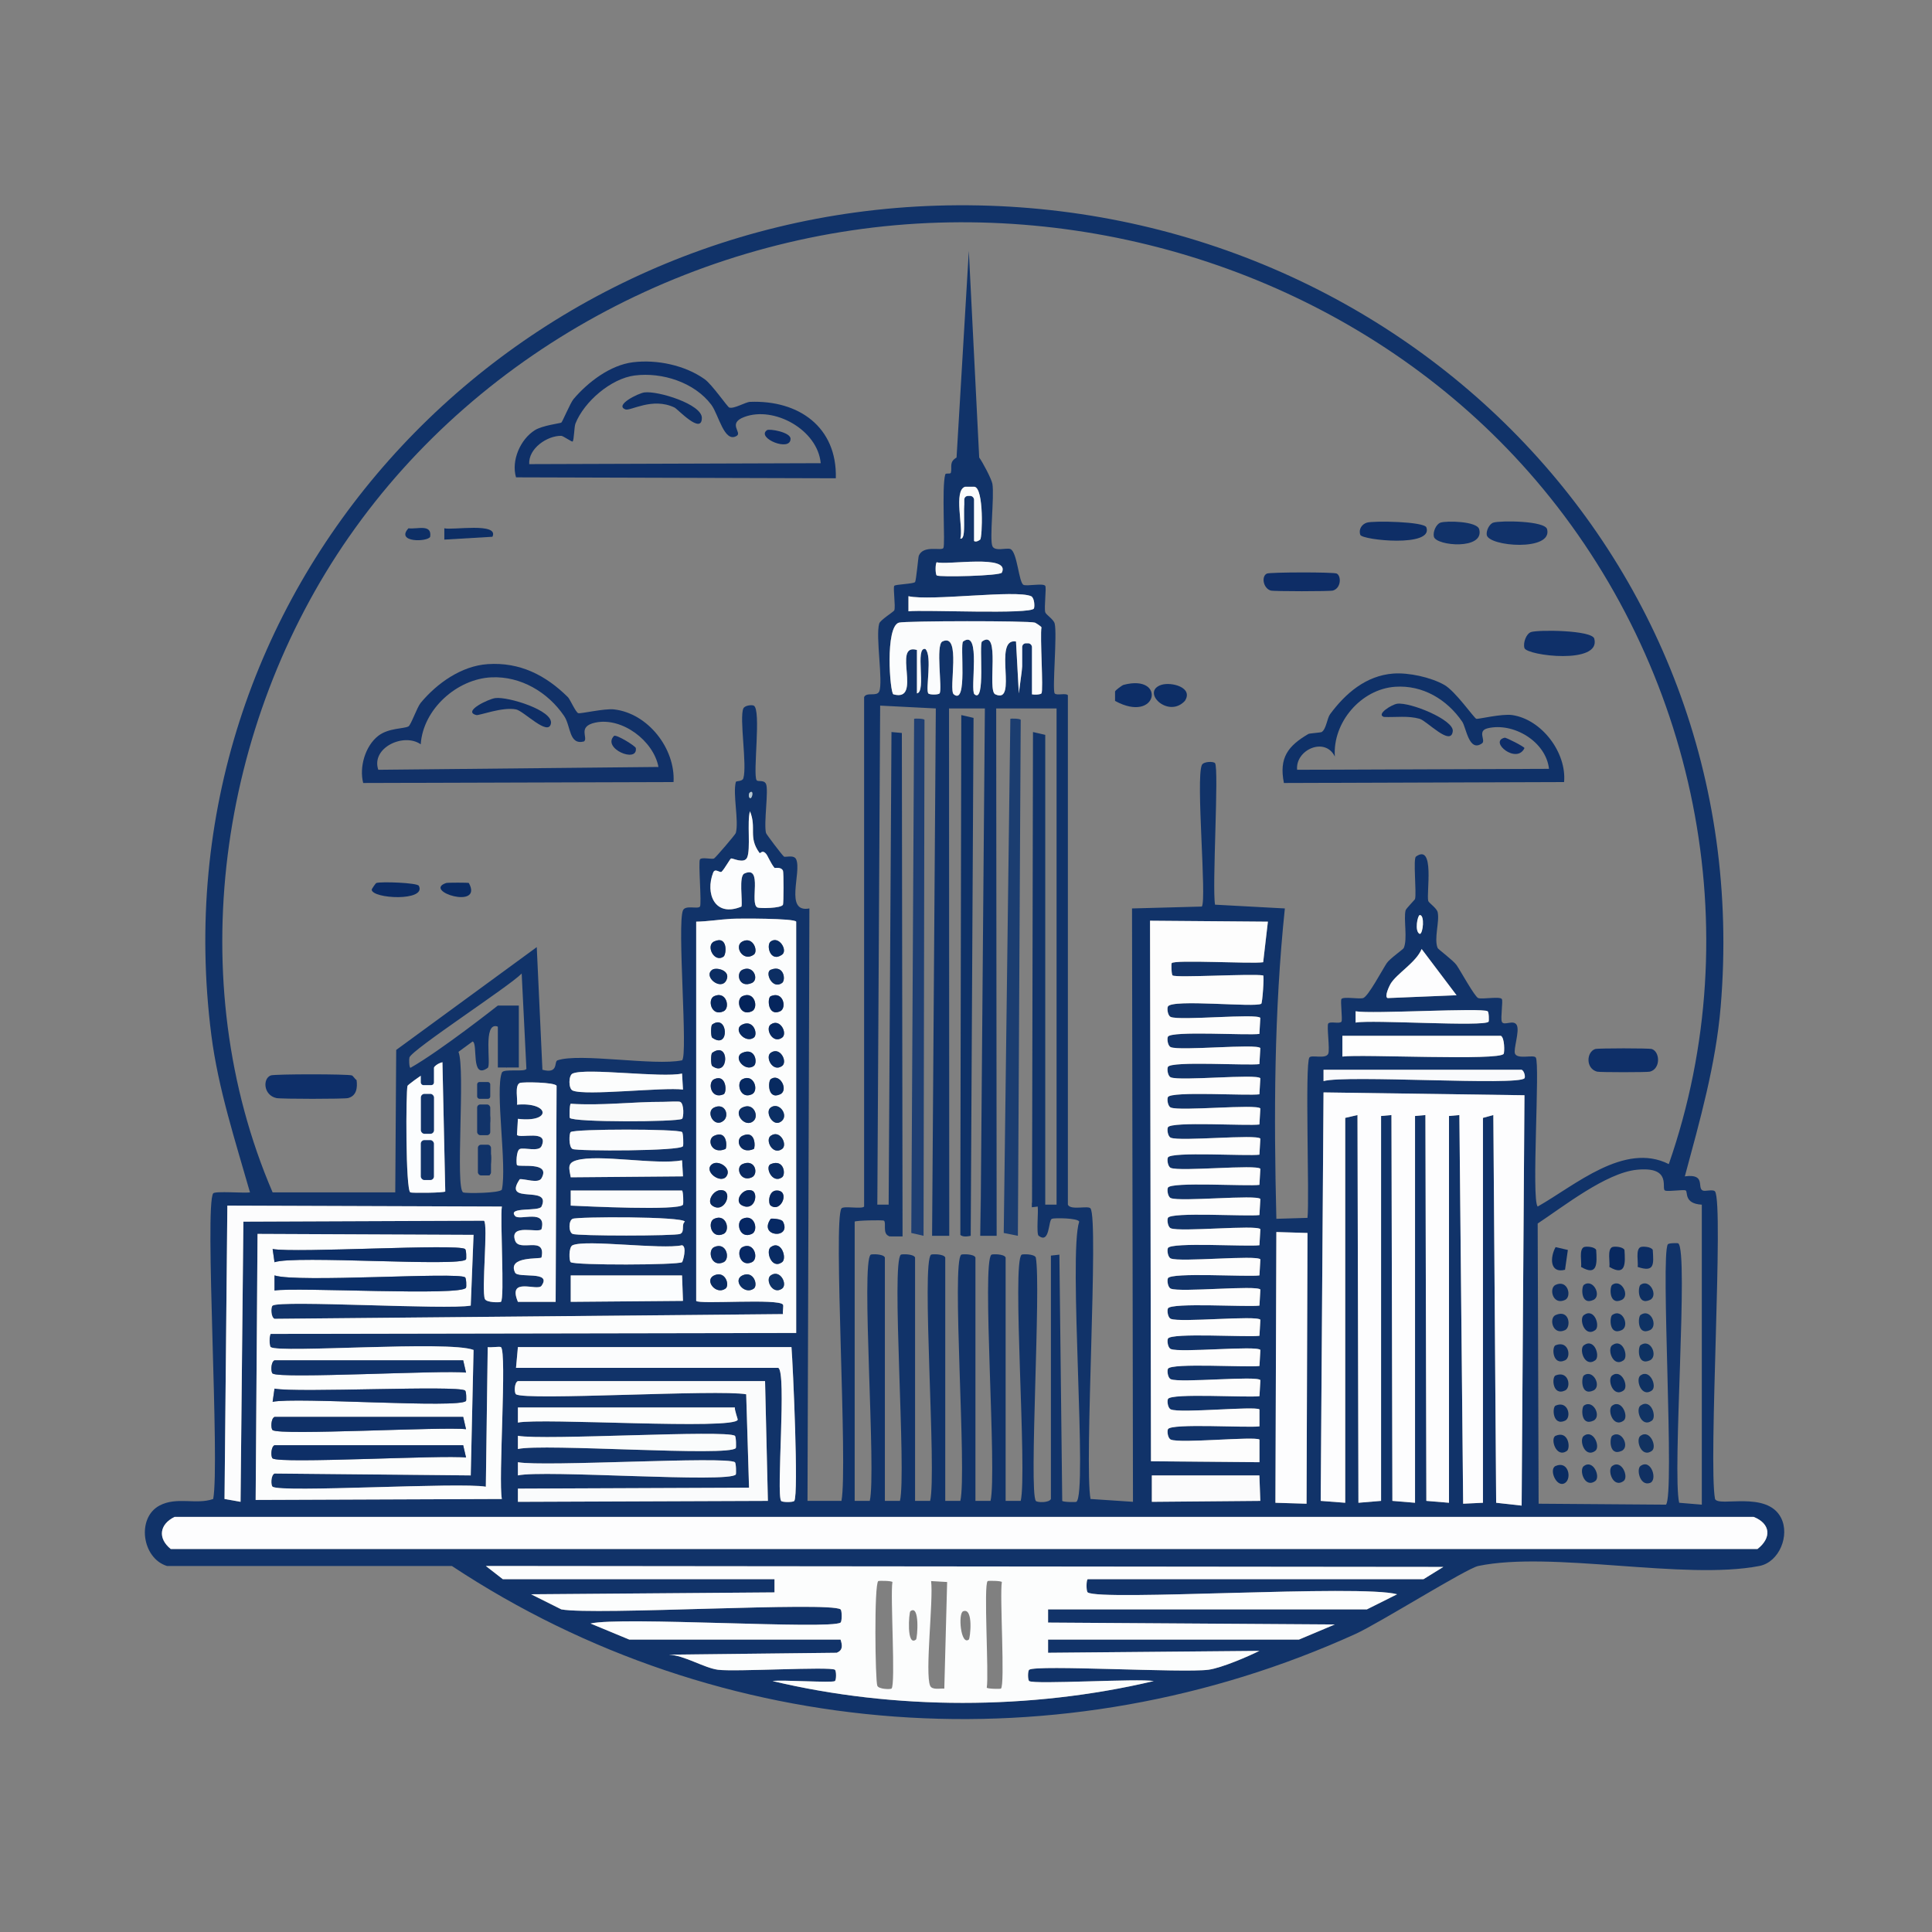 <?xml version="1.0" encoding="UTF-8"?>
<svg id="Layer_1" data-name="Layer 1" xmlns="http://www.w3.org/2000/svg" viewBox="0 0 1024 1024"><rect x="0" y="0" width="1024" height="1024" fill="#808080" stroke="none"/>
  <defs>
    <style>
      .cls-1 {
        fill: #062961;
      }

      .cls-2 {
        fill: none;
      }

      .cls-3 {
        fill: #062763;
      }

      .cls-4 {
        fill: #0e3264;
      }

      .cls-5 {
        fill: #092b63;
      }

      .cls-6 {
        fill: #103364;
      }

      .cls-7 {
        fill: #fdfdfe;
      }

      .cls-8 {
        fill: #0e2e61;
      }

      .cls-9 {
        fill: #0c2e64;
      }

      .cls-10 {
        fill: #0c2a62;
      }

      .cls-11 {
        fill: #05265e;
      }

      .cls-12 {
        fill: #0e3167;
      }

      .cls-13 {
        fill: #082b60;
      }

      .cls-14 {
        fill: #0a295c;
      }

      .cls-15 {
        fill: #072962;
      }

      .cls-16 {
        fill: #092b61;
      }

      .cls-17 {
        fill: #103269;
      }

      .cls-18 {
        fill: #0e2f61;
      }

      .cls-19 {
        fill: #11326a;
      }

      .cls-20 {
        fill: #0e2f66;
      }

      .cls-21 {
        fill: #0b2f64;
      }

      .cls-22 {
        fill: #0b2d63;
      }

      .cls-23 {
        fill: #0c2e66;
      }

      .cls-24 {
        fill: #1b3d70;
      }

      .cls-25 {
        fill: #0c2e61;
      }

      .cls-26 {
        fill: #0c2e63;
      }

      .cls-27 {
        fill: #06265f;
      }

      .cls-28 {
        fill: #0d2e63;
      }

      .cls-29 {
        fill: #0e3262;
      }

      .cls-30 {
        fill: #fcfcfd;
      }

      .cls-31 {
        fill: #072960;
      }

      .cls-32 {
        fill: #0d2d60;
      }

      .cls-33 {
        fill: #000c3f;
      }

      .cls-34 {
        fill: #0b2b61;
      }

      .cls-35 {
        fill: #072963;
      }

      .cls-36 {
        fill: #f9fafa;
      }

      .cls-37 {
        fill: #fafbfc;
      }

      .cls-38 {
        fill: #0c2d60;
      }

      .cls-39 {
        fill: #0e2f68;
      }

      .cls-40 {
        fill: #0e3267;
      }

      .cls-41 {
        fill: #072a60;
      }

      .cls-42 {
        fill: #fafcfc;
      }

      .cls-43 {
        fill: #092960;
      }

      .cls-44 {
        fill: #0e2c5e;
      }

      .cls-45 {
        fill: #113264;
      }

      .cls-46 {
        fill: #f9fafc;
      }

      .cls-47 {
        fill: #fcfdfe;
      }

      .cls-48 {
        fill: #0a2b63;
      }

      .cls-49 {
        fill: #0b2b64;
      }

      .cls-50 {
        fill: #fbfbfc;
      }

      .cls-51 {
        fill: #0b2e63;
      }

      .cls-52 {
        fill: #103168;
      }

      .cls-53 {
        fill: #092961;
      }

      .cls-54 {
        fill: #0c2f62;
      }

      .cls-55 {
        fill: #0b2e62;
      }

      .cls-56 {
        fill: #03235a;
      }

      .cls-57 {
        fill: #0f3068;
      }

      .cls-58 {
        fill: #072964;
      }

      .cls-59 {
        fill: #0f3063;
      }

      .cls-60 {
        fill: #0d2e66;
      }

      .cls-61 {
        fill: #082862;
      }

      .cls-62 {
        fill: #1e3e72;
      }

      .cls-63 {
        fill: #0d2f62;
      }

      .cls-64 {
        fill: #0f3067;
      }

      .cls-65 {
        fill: #0c2f63;
      }

      .cls-66 {
        fill: #102e67;
      }

      .cls-67 {
        fill: #0f3069;
      }

      .cls-68 {
        fill: #f9fbfc;
      }

      .cls-69 {
        fill: #082258;
      }

      .cls-70 {
        fill: #062861;
      }

      .cls-71 {
        fill: #0c2c62;
      }

      .cls-72 {
        fill: #0a2a61;
      }

      .cls-73 {
        fill: #f9fcfc;
      }

      .cls-74 {
        fill: #0f2f62;
      }

      .cls-75 {
        fill: #0e2e62;
      }

      .cls-76 {
        fill: #092c64;
      }

      .cls-77 {
        fill: #0c2d64;
      }

      .cls-78 {
        fill: #0d2f66;
      }

      .cls-79 {
        fill: #05255d;
      }

      .cls-80 {
        fill: #0d2e65;
      }

      .cls-81 {
        fill: #092860;
      }

      .cls-82 {
        fill: #fefefe;
      }

      .cls-83 {
        fill: #0c2d61;
      }

      .cls-84 {
        fill: #113369;
      }

      .cls-85 {
        fill: #fbfdfe;
      }

      .cls-86 {
        fill: #0e3162;
      }

      .cls-87 {
        fill: #113269;
      }

      .cls-88 {
        fill: #0e2f69;
      }

      .cls-89 {
        fill: #0e2f67;
      }

      .cls-90 {
        fill: #0d2f63;
      }

      .cls-91 {
        fill: #0d2e67;
      }

      .cls-92 {
        fill: #0c2c67;
      }

      .cls-93 {
        fill: #092a60;
      }

      .cls-94 {
        fill: #fbfdfd;
      }

      .cls-95 {
        fill: #0f3168;
      }

      .cls-96 {
        fill: #fbfcfd;
      }

      .cls-97 {
        fill: #fafbfd;
      }

      .cls-98 {
        fill: #0e3062;
      }

      .cls-99 {
        fill: #05265f;
      }

      .cls-100 {
        fill: #fafbfb;
      }

      .cls-101 {
        fill: #0e2d68;
      }

      .cls-102 {
        fill: #072b62;
      }

      .cls-103 {
        fill: #08285f;
      }

      .cls-104 {
        fill: #082960;
      }

      .cls-105 {
        fill: #0e2e66;
      }

      .cls-106 {
        fill: #0b2f68;
      }

      .cls-107 {
        fill: #f6f8fb;
      }

      .cls-108 {
        fill: #0a2c63;
      }

      .cls-109 {
        fill: #113260;
      }

      .cls-110 {
        fill: #0b2f66;
      }

      .cls-111 {
        fill: #0b2d64;
      }

      .cls-112 {
        fill: #103062;
      }

      .cls-113 {
        fill: #0a2c62;
      }

      .cls-114 {
        fill: #0b2c65;
      }

      .cls-115 {
        fill: #b4c7d3;
      }

      .cls-116 {
        fill: #113168;
      }

      .cls-117 {
        fill: #0e2d66;
      }

      .cls-118 {
        fill: #08295f;
      }

      .cls-119 {
        fill: #072863;
      }

      .cls-120 {
        fill: #fdfdfd;
      }

      .cls-121 {
        fill: #fcfdfd;
      }
    </style>
  </defs>
  <path class="cls-84" d="M519.5,655l.18-.02v-20.1l-.18,20.12ZM519.5,655l.18-.02v-20.1l-.18,20.12Z"/>
  <path class="cls-2" d="M494.02,639.5h-.02l.02-2.42M494.02,639.5h-.02l.02-2.42"/>
  <path class="cls-84" d="M472.17,655.35c.38.04.81.04,1.29,0h-1.29ZM472.17,655.35c.38.04.81.04,1.29,0h-1.29ZM472.17,655.35c.38.04.81.04,1.29,0h-1.29ZM472.17,655.35c.38.04.81.04,1.29,0h-1.29ZM472.17,655.35c.38.04.81.04,1.29,0h-1.29ZM472.17,655.35c.38.04.81.04,1.29,0h-1.29Z"/>
  <path class="cls-84" d="M268.46,565.8c0,.07.03.14.04.2.07-.06.14-.13.2-.2h-.24ZM268.46,565.8c0,.07.03.14.04.2.07-.06.14-.13.2-.2h-.24Z"/>
  <path class="cls-84" d="M944,804.5c-7.46-14.62-33.02-5.54-35-10-3.62-19.3,4.71-156.35,0-163-.92-1.3-5.2.07-6.5-.5-3.23-1.42,1.92-9.04-9.5-7.5,7.97-29.53,16.43-59.33,19-90,20.23-241.75-177.47-431.91-415.5-424.5-231.67,7.21-414.24,205.76-384.5,439.5,3.62,28.49,12.83,56.57,20.5,83.5-2.92.45-18.57-.81-19.5.5-4.69,6.61,3.6,142.81,0,162-9.05,3.17-19.32-1.41-28.5,3.5-12.17,6.51-9.28,27.9,4,32h151c142.49,94.25,323.58,106.6,479,36,12.36-5.61,58.67-34.68,65-36,38.95-8.13,109.2,7.71,149,0,10.63-2.06,16.21-16.27,11.5-25.5ZM893.5,631c1.18.82-1.05,6.97,8.5,7.5v159l-12-1c-3.76-15.98,5.1-133.52-.5-137.5-.32-.23-5.01-.2-5.5.5-3.99,5.63,3.74,132.98-1,138l-67.5-.5-.5-148.5c13.53-8.93,36.19-26.84,52.5-28.5,19.07-1.94,12.77,10.12,15,11,1.85.73,9.97-.71,11,0ZM185,284.5c70.4-101.14,189.11-162.73,312.5-166.5,119.9-3.66,238.69,45.47,316.5,136.5,84.6,98.98,113.76,238.24,70.5,362.5-23.56-11.9-49.72,11.33-69.5,22.5-3.42-3.64,1.33-75.68-1-79-1.17-1.66-9.56,1.13-11-2-1.01-2.19,2.46-11.68,1-15-1.55-3.52-7.02.58-8-2-.76-2,.74-10.96,0-12-1.07-1.51-10.32.25-12.5-.5-1.85-.63-9.5-14.64-11.5-17.5-1.68-2.41-9.74-8.38-10-9-2.09-4.92,1.11-14.12,0-19-.51-2.24-4.71-4.92-5-6-1.07-4.05,3.6-30.68-6.5-23.5-1.61,1.15.37,19.02-.5,22.5-.09.38-4.77,5.08-5,6-1.16,4.57,1.16,15.29-1,20-.32.69-7.42,5.63-9,8-2.28,3.41-9.81,17.68-12.5,18.5-2.18.66-10.49-.92-11.5.5-.68.96.68,11.04,0,12-.96,1.36-6.04-.36-7,1-.89,1.26.96,13.82,0,16-1.35,3.05-8.88.4-10,2-2.44,3.48.12,75.04-1,85l-16.5.5c-1.38-54.95-1.2-109.87,4.5-164.5l-37-2c-1.65-9.15,2.16-71.93,0-75-.7-1-6.11-1.01-7,1-3.27,7.38,2.67,71.24,0,75l-37,1,.5,314.5-22.5-1.5c-3.41-18.27,4.43-147.71,0-154-1.2-1.7-10.59,1.18-12-2v-270c-.96-1.36-6.04.36-7-1-1.35-1.92,1.4-31.46,0-37-.58-2.3-4.66-4.7-5-6-.68-2.56.73-12.98,0-14-1.07-1.51-9.65.31-11.5-.5-2.55-1.12-3.29-17.57-7-19-2.04-.79-8.2,1.44-9.5-1.5-1.63-3.68,1.09-26.36,0-33-.43-2.59-5.11-11.42-7-14l-5.5-109.5-6.5,109.5c-4.11,2.46-2.29,4.92-3,8-.23.99-2.72.01-3,1-1.98,7.01.13,37.41-1,39-1.16,1.64-10.49-1.78-13,4-.34.78-1.35,13.08-2,14-.71,1.01-10.43,1.2-11,2-.76,1.09.77,10.75,0,13-.24.69-7.46,5.13-8,7-2.01,6.89,2.19,30.96,0,36-1.25,2.89-6.75.11-8,3v270c-1.07,1.51-10.93-.51-12,1-4.48,6.33,3.44,136.62,0,155h-18l1-314c-13.44,2.53-3.99-19.17-7-26-1.17-2.66-5.77-.94-6.5-1.5-.92-.71-9.31-11.74-9.5-12.5-1.28-5.17,1.5-22.81,0-26-1.12-2.38-4.35-.92-5-2-2.07-3.42,2.6-37.52-1.5-39.5-1.1-.53-4.79-.11-5.5,1.5-2.23,5.08,2.07,30.05,0,37-.56,1.87-3.81,1.25-4,2-1.67,6.51,1.71,20.61,0,27-.23.86-10.72,13.08-11.5,13.5-1.22.64-6.54-.86-7.5.5-.98,1.39.99,23.58,0,25-1.07,1.53-7.69-.97-9,2-3.2,7.25,2.77,77.18-.5,79.5-14.83,3.06-54.06-4.05-66,0-2.01.68.79,7.37-8,5l-3-65-74.5,54.5-.5,75.5h-65c-48.3-112.33-28.79-247.96,40.5-347.5ZM701.5,573v-6h105c1.41.62,2.09,3.77,1.5,4.5-3.37,4.12-94.29-1.91-106.5,1.5ZM808,580.5l-1.5,217.5-13.5-1.5-1.5-205.5-5.5,1.5v204l-10.5.5-2-206-5.5.5v205l-12-1-.5-204.5-5.5.5v205l-12-1-.5-204.5-5.5.5v204l-12,1-.5-205.5-6.5,1.5v204l-13-1,1.5-216.5,106.5,1.5ZM753.5,503l18.5,24.5-36.5,1.5c-2-.64,1.02-6.69,1.5-7.5,3.25-5.48,13.57-11.35,16.5-18.5ZM752.5,485c2.73-.14,1.79,10,0,10-2.92-1.29-1.14-9.94,0-10ZM788.5,536c.7.49.73,5.18.5,5.5-2.04,2.87-62.08-1.16-70.5.5v-6c8.58,1.55,67.14-2.02,70,0ZM795.5,549c2.03,1.1,1.94,8.51,1.5,9.5-1.74,3.9-75.66.13-85.5,1.5v-11h84ZM693,653.5l-.5,143.5-16.5-.5.5-143.5,16.5.5ZM621.5,517c1.96,1.39,41.97-1.06,48,0,.61.43-.39,14.57-1,15-3.03,2.15-47.49-2.65-49.5,1.5-.53,1.1-.11,4.79,1.5,5.5,4.82,2.12,45.73-1.99,47.5.5l-.5,8.5c-6.19.88-46.92-1.77-48.5,1.5-.53,1.1-.11,4.79,1.5,5.5,4.82,2.12,45.73-1.99,47.5.5l-.5,8.5c-6.19.88-46.92-1.77-48.5,1.5-.53,1.1-.11,4.79,1.5,5.5,4.82,2.12,45.73-1.99,47.5.5l-.5,8.5c-6.19.88-46.92-1.77-48.5,1.5-.53,1.1-.11,4.79,1.5,5.5,4.82,2.12,45.73-1.99,47.5.5l-.5,8.5c-6.19.88-46.92-1.77-48.5,1.5-.53,1.1-.11,4.79,1.5,5.5,4.82,2.12,45.73-1.99,47.5.5l-.5,8.5c-6.19.88-46.92-1.77-48.5,1.5-.53,1.1-.11,4.79,1.5,5.5,4.82,2.12,45.73-1.99,47.5.5l-.5,8.5c-6.19.88-46.92-1.77-48.5,1.5-.53,1.1-.11,4.79,1.5,5.5,4.82,2.12,45.73-1.99,47.5.5l-.5,8.5c-6.19.88-46.92-1.77-48.5,1.5-.53,1.1-.11,4.79,1.5,5.5,4.82,2.12,45.73-1.99,47.5.5l-.5,8.5c-6.19.88-46.92-1.77-48.5,1.5-.53,1.1-.11,4.79,1.5,5.5,4.82,2.12,45.73-1.99,47.5.5l-.5,8.5c-6.19.88-46.92-1.77-48.5,1.5-.53,1.1-.11,4.79,1.5,5.5,4.82,2.12,45.73-1.99,47.5.5l-.5,8.5c-6.19.88-46.92-1.77-48.5,1.5-.53,1.1-.11,4.79,1.5,5.5,4.82,2.12,45.73-1.99,47.5.5l-.5,8.5c-6.19.88-46.92-1.77-48.5,1.5-.53,1.1-.11,4.79,1.5,5.5,4.82,2.12,45.73-1.99,47.5.5l-.5,8.5c-6.19.88-46.92-1.77-48.5,1.5-.53,1.1-.11,4.79,1.5,5.5,4.82,2.12,45.73-1.99,47.5.5l-.5,8.5c-6.19.88-46.92-1.77-48.5,1.5-.53,1.1-.11,4.79,1.5,5.5,5.01,2.2,44.39-1.85,47,0v9c-6.19.88-46.92-1.77-48.5,1.5-.53,1.1-.11,4.79,1.5,5.5,5.01,2.2,44.39-1.85,47,0v12l-57.5-.5-.5-286.5,62.5.5-2.5,21.5c-5.93.97-47.09-1.48-48.5.5-.23.33-.19,6.01.5,6.5ZM668,795.5l-57.5.5v-14h57l.5,13.5ZM549,666.5c-.78-1.97-7.02-1.84-7.5-1.5-5.3,3.8,3.03,115.31-.5,130.5h-8v-129c-.78-1.97-7.02-1.84-7.5-1.5-5.3,3.8,3.03,115.31-.5,130.5h-8v-129c-.78-1.97-7.02-1.84-7.5-1.5-5.3,3.8,3.03,115.31-.5,130.5h-8v-129c-.78-1.97-7.02-1.84-7.5-1.5-5.3,3.8,3.03,115.31-.5,130.5h-8v-129c-.78-1.97-7.02-1.84-7.5-1.5-5.3,3.8,3.03,115.31-.5,130.5h-8v-129c-.78-1.97-7.02-1.84-7.5-1.5-5.3,3.8,3.03,115.31-.5,130.5h-8v-148c.45-.63,14.87-.95,15.5-.5,1.43,1.01-.9,6.75,2.55,8.1.32.12.69.21,1.12.25h6.2l-.37-266.85-5.5-.5-1.45,242.16-.05,8.34h-6l1.5-264.5,29.5,1.5-1.98,279.5h9.1l-.12-279.5h19l-2.32,279.5h8.56l-.24-279.5h32v263h-6v-249l-6.5-1.5-.5,249.5s-.08.03-.11.05v2.33c1.58-.14,3.11-.38,3.11-.38.43,2.58-.8,14.52.5,15.5,6.02,4.55,5.05-8.14,7-9,1.19-.53,13.82-.48,14.5,1.5-5.83,17.23,4.55,144.2-1.5,148.5-.34.24-7.01.19-7.5-.5l-1.5-130.5-4.5.5v129c-.94,2.12-7.34,1.93-8,1-3.72-5.27,2.86-113.61,0-129ZM513.5,265c-5.08-4.2.02,21.43-4.5,20.5,1.7-5.92-3.75-25.53,2.5-27.5h5c5.06.8,4.17,27.11,3,28-8.48,6.41-4.29-19.58-6-21ZM531,303.5c-.84,1.73-33.09,2.5-34.5,1.5-.82-.58-.82-6.42,0-7,5.21,1.7,39.31-4.43,34.5,5.5ZM546.5,316c1.74.77,2.01,5.39,1.5,6.5-1.53,3.29-58.56.6-66.5,1.5v-8c11.92,2.69,56.96-3.55,65,0ZM548.5,330c.48.15,3.29,1.97,3.5,2.5-.86,4.66,1.13,33.4,0,35-.66.93-7.06,1.12-8-1-1.71-3.86,1.66-20.15-.5-25.5l-3.5,26.5-1.5-27.5c-12.53-2.04,1.4,33.74-11,28-4.43-2.05,3.07-35.16-7-28-1.74,1.23,1.99,33.05-4,28-2.55-2.15,3.74-34.93-6-28-1.89,1.35,2.54,34.16-5,28-2.94-2.4,4.25-32.96-6-28-3.71,1.8.08,25.28-1.5,27.5-.58.82-5.42.82-6,0-1.51-2.12,2.21-19.77-1.5-23.5-5.79-1.53.69,22.74-4.5,23.5v-23c-13.54-3.97,3.33,27.96-12.5,23.5-1.82-.82-4.5-35.96,3-38,3.47-.95,68.56-1.05,72,0ZM412.5,725h-139l1-11h145c.78,9.6,3.86,78.18,1.5,81.5-.58.82-6.42.82-7,0-2.65-3.73,3.02-68.49-1.5-70.5ZM391,752.5c-1.89,5.51-104.26-1.11-116.5,1.5v-8h115c-.25,1.27,1.61,6.18,1.5,6.5ZM389.5,761c.69.49.73,6.17.5,6.5-3.35,4.71-102-2.57-115.5.5v-7c13.77,2.55,110.31-3.32,115,0ZM389.5,775c.69.49.73,6.17.5,6.5-3.35,4.71-102-2.57-115.5.5v-7c13.77,2.55,110.31-3.32,115,0ZM397,788.5l-1.5-49.5c-14.58-2.7-117.01,3.51-122,0-1-.7-1.01-6.11,1-7h131l1.5,63.5-132.5.5v-7l122.5-.5ZM143.5,707c-.82.58-.82,6.42,0,7,4.69,3.33,94.39-3.64,107.5,1.5l-1.5,66.5-104-1c-2.01.89-2,6.3-1,7,4.62,3.26,99.46-2.5,113,0l1-74c1.48.33,6.35-.46,7,0,3.28,2.33-1.47,70.95.5,80.5l-130.5.5,1-141,114.5.5-1.5,37.5c-12.62,2.32-100.71-3.03-105,0-1,.7-1.01,6.11,1,7l269.5-2.5c-.28-1.25.4-4.31,0-5-2.01-3.45-44.6-.03-46-2v-201c6.12-.1,12.45-1.15,18.5-1.5,4.09-.24,33.69-.33,34.5,1.5v218l-278.5.5ZM243,557.5l7.5-5.5c3.02,1.01-1.24,20.56,8,14,1.99-1.42-2.71-24.16,5-22,.13.04.25.12.37.26v21.54h11.12v-32.83h-11.12s-30.47,24.05-46.37,33.03c-.69-.54-.76-4.63-.5-5.5,1.27-4.19,53.02-37.76,59.5-44.5l2.5,50.5c-.73,1.88-12.12-.25-13,2-3.67,9.44,2.77,49.33,0,62-.86,1.94-19.08,2.13-20.5,1.5-4.33-1.93,1.23-65.21-2.5-74.5ZM236,631.5c-.54.76-17.63.89-18.5.5-2.58-1.15-2.39-53.82-1.5-56.5.15-.46,7.04-5.54,7.5-5.5.25.02,1.55,4.52,4,3,.59-.36-.42-8.12,7-10l1.5,68.5ZM273,674.5c-4.3-8.88,13.29-7.02,14-8,2.56-11.98-11.81-2.52-14-9-3.13-9.26,12.36-3.72,14-6,3-11.13-11.69-4.26-14-7-4.24-5.03,12.7-2.2,14-5,5.53-11.91-21.11-.5-11.5-14.5,2.58-.33,9.81,2.49,11.5-.5,5.14-9.09-12.02-5.62-13-7-.4-.56-.47-7.63,1.5-8.5,2.17-.97,10.05,1.64,11.5-1.5,4.21-9.1-11.46-3.84-13-6l.5-8.5c18.22,2.15,16.83-9-.5-7.5.55-2.35-1.37-10.22,1.5-11.5,1.4-.62,18.64-.45,19.5,1.5l-.5,114.5h-20c-5.7-13.57,10.33-5.43,12.5-8.5,5.8-8.2-12.45-3.79-14-7ZM361.5,669c-2.52,1.53-56.59,1.7-59,0-.88-.62-1.2-8.02,1-9,7.17-3.18,47.34,2.41,58,0,2.75.74.43,8.74,0,9ZM362,689.5l-59.5.5v-14h59l.5,13.5ZM360.5,654c-2.61,1.13-54.39,1.16-57,0-2.21-.98-2.21-7.02,0-8,2.72-1.21,58.52-1.31,59.5,1.5-2.04,1.5.14,5.36-2.5,6.5ZM362,638.5c-1.73,3.34-52.09.82-59.5.5v-8h59c.65.46.8,6.91.5,7.5ZM362,607.5c-1.19,2.67-55.83,2.69-58.5,1.5-2.2-.98-1.88-8.38-1-9,2.41-1.7,56.59-1.71,59,0,.64.45.82,6.78.5,7.5ZM361.5,593c-2.43,1.72-57.78,1.93-59.5-.5-.24-.34-.19-7.01.5-7.5,16.27,1.12,32.82-1.07,49-1,1.86.01,8.12-.39,9,0,2.2.98,1.88,8.38,1,9ZM303.5,578c-2.24-.99-2.24-8.01,0-9,7.16-3.18,47.34,2.41,58,0l.5,8.5c-10.31-1.4-51.76,3.49-58.5.5ZM305.5,615c11.83-3.46,42.16,2.6,56,0l.5,8.5-59.5.5c-.86-4.79-1.97-7.54,3-9ZM397.5,430c3.65,8.9-1.08,13.61,5,22,.58.81,1.28-1.96,3.5.5.94,1.05,2.4,4.95,4.5,7.5.18.22,3.42-.76,4.5,1.5.39.81.36,17.18,0,18-.88,1.98-12.32,2.02-13.5,1.5-4.45-1.98,3.11-22.68-7-18-2.99,1.39-.85,14.33-1.5,17.5-14.27,5.94-19.28-7.1-15-18,1.02-2.61,3.61.38,4.5-.5,1.6-1.58,4.46-6.86,5-7,.85-.23,6.93,3.02,8.5-.5,1.96-4.41-.13-19.13,1.5-24.5ZM397.5,420c2.14-1.55,1.22,3.53,0,3-.77-.34-.85-2.39,0-3ZM120.5,639l145.5.5c-1.03,6.15,1.55,49.03-.5,50.5-.56.4-7.63.47-8.5-1.5-1.91-4.32,1.85-39.84-.5-41.5l-127.5.5-1.5,148.5-8.5-1.5,1.5-155.5ZM754.5,837h-178c-.82.58-.82,6.42,0,7,6.69,4.74,144.59-4.37,164,1l-16,8h-169v7l152,1-19,8h-133v7l112-1c-5.7,2.85-20.01,9.06-27,10-13.37,1.79-91.13-2.75-95,0-.82.58-.82,5.42,0,6,2.69,1.91,57.89-1.46,66,0-65.39,15.45-137.4,15.39-202,0,4.43-.82,31.48,1.08,33,0,.82-.58.82-5.42,0-6-2.53-1.79-53.1,1.2-62,0-7.3-.98-17.91-7.68-26-8l89-1c3.21-1.35,3.08-3.72,2-7h-112l-20.5-8.5c15.74-3.82,127.1,3.33,132.5-.5.82-.58.82-6.42,0-7-6.04-4.28-130.43,3.29-148,0l-16-8,129-1v-7h-144l-9-7,507.5.5-10.5,6.5ZM931.5,821H90.5c-7-5.67-6.01-13.06,2-17h837c8.99,3.59,9.58,11.11,2,17Z"/>
  <path class="cls-57" d="M335.5,192c12.66-1.55,27.57,1.56,38,9,3.89,2.77,12.06,14.68,13,15,2.52.86,8.61-2.9,11-3,25.79-1.04,46.25,13.32,45.5,40.5l-169.5-.5c-2.63-8.94,2.32-20.2,10-25,4.01-2.51,13.38-3.62,14-4,.6-.37,4.77-10.46,6.5-12.5,7.58-8.91,19.38-18.01,31.5-19.5ZM336.5,199c-12.63,1.58-26.87,13.85-31.5,25.5-.7,1.76-.72,8.85-1.5,9.5-.41.34-5.02-2.98-6-3-7.53-.12-17.53,6.75-17,15l154.5-.5c-1.61-17.7-24.68-30.45-40.5-24.5-9.07,3.41-1.07,8.18-4,10-6.62,4.11-9.61-11.35-13.5-16.5-8.95-11.87-26.06-17.31-40.5-15.5Z"/>
  <path class="cls-20" d="M341.5,208c7.13-.99,30.55,6.26,30.5,13.5-.07,9.17-12.76-4.67-14.5-5.5-11.73-5.63-23.35,1.98-26,1-6.03-2.23,6.76-8.55,10-9Z"/>
  <path class="cls-92" d="M406.5,228c1.26-.89,12.42,1.03,12.5,4.5.17,7.27-18.35-.35-12.5-4.5Z"/>
  <path class="cls-96" d="M511.5,258h5c5.06.8,4.17,27.11,3,28-8.48,6.41-4.29-19.58-6-21-5.08-4.2.02,21.43-4.5,20.5,1.7-5.92-3.75-25.53,2.5-27.5Z"/>
  <path class="cls-105" d="M724.5,277c3.52-1.07,30.39-.55,31.5,2.5,3.92,10.75-33.98,6.78-35,4-1.04-2.86.74-5.66,3.5-6.5Z"/>
  <path class="cls-87" d="M763.5,277c3.31-1.08,19.37-.74,20.5,3.5,2.96,11.09-22.7,8.89-24,4-.66-2.48,1.16-6.73,3.5-7.5Z"/>
  <path class="cls-19" d="M791.5,277c3.7-1.17,27.33-1.05,28.5,3.5,3.05,11.87-31.1,9.2-32,3-.33-2.3,1.41-5.84,3.5-6.5Z"/>
  <path class="cls-78" d="M216.5,280c4.55.63,12.53-2.51,11.5,4.5-1.34,2.81-18.53,3.14-11.5-4.5Z"/>
  <path class="cls-80" d="M235.5,280c4.02,1.15,29.21-3.29,25.5,4.5l-25.5,1.5v-6Z"/>
  <path class="cls-100" d="M496.5,298c5.21,1.7,39.31-4.43,34.5,5.5-.84,1.73-33.09,2.5-34.5,1.5-.82-.58-.82-6.42,0-7Z"/>
  <path class="cls-117" d="M671.5,304c1.69-.75,35.36-.85,37,0,2.41,1.24,2.42,7.67-2,9-1.58.48-31.42.48-33,0-4.07-1.23-5.03-7.66-2-9Z"/>
  <path class="cls-121" d="M481.5,316c11.92,2.69,56.96-3.55,65,0,1.74.77,2.01,5.39,1.5,6.5-1.53,3.29-58.56.6-66.5,1.5v-8Z"/>
  <path class="cls-96" d="M476.5,330c3.47-.95,68.56-1.05,72,0,.48.15,3.29,1.97,3.5,2.5-.86,4.66,1.13,33.4,0,35-.66.93-7.06,1.12-8-1-1.71-3.86,1.66-20.15-.5-25.5l-3.5,26.5-1.5-27.5c-12.53-2.04,1.4,33.74-11,28-4.43-2.05,3.07-35.16-7-28-1.74,1.23,1.99,33.05-4,28-2.55-2.15,3.74-34.93-6-28-1.89,1.35,2.54,34.16-5,28-2.94-2.4,4.25-32.96-6-28-3.71,1.8.08,25.28-1.5,27.5-.58.82-5.42.82-6,0-1.51-2.12,2.21-19.77-1.5-23.5-5.79-1.53.69,22.74-4.5,23.5v-23c-13.54-3.97,3.33,27.96-12.5,23.5-1.82-.82-4.5-35.96,3-38Z"/>
  <path class="cls-67" d="M811.5,335c3.9-1.28,32.27-1.04,33.5,3.5,3.77,13.9-35.69,9.03-37,5-.85-2.63.86-7.64,3.5-8.5Z"/>
  <path class="cls-116" d="M258.5,352c17.04-1.15,30.78,5.89,42.5,17.5,1.17,1.16,4.15,8.1,5.5,8.5,1.29.38,13.9-2.59,19-2,17.86,2.07,32.46,20.6,31.5,38.5l-164.5.5c-2.16-8.31,1.01-19.58,8-25,5.47-4.24,13.66-3.66,16-5,1.34-.77,4.53-10.14,6.5-12.5,8.63-10.35,21.51-19.55,35.5-20.5ZM260.5,359c-18.23.81-36.28,16.83-37.5,35.5-8.97-6.3-26.45,1.79-22.5,13.5l148.5-1.5c-2.62-13.89-19.32-26.54-33.5-23.5-9.69,2.08-3.48,8.22-6,10-8.03,2.01-6.86-8.14-10.5-13.5-8.52-12.57-22.93-21.19-38.5-20.5Z"/>
  <path class="cls-95" d="M738.5,357c8.16-.6,19.88,1.97,27,6,5.93,3.35,15.81,17.66,17,18,.92.26,13.48-2.8,19-2,15.59,2.27,28.89,19.83,27.5,35.5l-148.5.5c-2.7-13.41,2.2-19.67,13-26,.55-.33,6.51-.7,7-1,2.48-1.56,2.82-7.23,4.5-9.5,8.13-10.99,19.04-20.43,33.5-21.5ZM739.5,364c-18.25,1.25-33.27,19.04-32,37-5.2-10.68-21.02-3.58-20,7l133.5-.5c-1.62-14.54-18.95-24.76-32.5-21.5-5.73,1.38-.84,6.47-3,8-6.95,4.92-8.37-8.39-10.5-11.5-8.04-11.74-20.89-19.5-35.5-18.5Z"/>
  <path class="cls-91" d="M595.5,363c22.77-6.05,18.19,20.89-4.5,8.5v-5c.24-.73,3.77-3.31,4.5-3.5Z"/>
  <path class="cls-60" d="M615.5,363c5.26-1.72,17.19,1.32,12.5,8.5-8.84,9.53-23.48-4.9-12.5-8.5Z"/>
  <path class="cls-105" d="M262.5,370c6.74-.89,30.86,6.55,29.5,13.5-1.38,7.03-14.36-6.67-18.5-7.5-7.2-1.45-19.58,3.35-21,3-7.62-1.89,6.39-8.52,10-9Z"/>
  <path class="cls-105" d="M740.5,373c6.97-.96,30.09,8.56,29.5,14.5-.84,8.44-13.73-5.41-17.5-6.5-6.21-1.79-12.68-.73-19-1-4.29-1.43,4.25-6.62,7-7Z"/>
  <path class="cls-12" d="M516,380.5l-1.5,274.5c-2.88.64-4.55.37-5.49-.47v-23.03l.49-252.5,6.5,1.5Z"/>
  <path class="cls-62" d="M484.5,381c.32-.23,5.01-.2,5.5.5l-.5,273.5-6.5-1.5,1.5-272.5Z"/>
  <path class="cls-24" d="M535.5,381c.32-.23,5.01-.2,5.5.5l-1.5,273.5-7.5-1.5,3.5-272.5Z"/>
  <path class="cls-66" d="M325.5,390c1.49-.67,11.35,5.43,11.5,6.5,1.14,8.32-18.23.11-11.5-6.5Z"/>
  <path class="cls-101" d="M797.5,391c.78-.18,10.43,4.78,10.5,5.5-4.11,8.79-19.07-3.51-10.5-5.5Z"/>
  <path class="cls-115" d="M397.5,420c2.14-1.55,1.22,3.53,0,3-.77-.34-.85-2.39,0-3Z"/>
  <path class="cls-47" d="M397.5,430c3.65,8.9-1.08,13.61,5,22,.58.81,1.28-1.96,3.5.5.94,1.05,2.4,4.95,4.5,7.5.18.22,3.42-.76,4.5,1.5.39.81.36,17.18,0,18-.88,1.98-12.32,2.02-13.5,1.5-4.45-1.98,3.11-22.68-7-18-2.99,1.39-.85,14.33-1.5,17.5-14.27,5.94-19.28-7.1-15-18,1.02-2.61,3.61.38,4.5-.5,1.6-1.58,4.46-6.86,5-7,.85-.23,6.93,3.02,8.5-.5,1.96-4.41-.13-19.13,1.5-24.5Z"/>
  <path class="cls-49" d="M199.5,468c2.26-.82,21.67-.16,22.5,1.5,4.18,8.36-24.82,6.96-25,2,0-.21,1.98-3.31,2.5-3.5Z"/>
  <path class="cls-48" d="M236.5,468c.67-.23,11.45-.24,12,0,7.82,14.43-24.81,4.3-12,0Z"/>
  <path class="cls-73" d="M752.5,485c2.73-.14,1.79,10,0,10-2.92-1.29-1.14-9.94,0-10Z"/>
  <path class="cls-121" d="M387.5,487c4.09-.24,33.69-.33,34.5,1.5v218l-278.5.5c-.82.58-.82,6.42,0,7,4.69,3.33,94.39-3.64,107.5,1.5l-1.5,66.5-104-1c-2.01.89-2,6.3-1,7,4.62,3.26,99.46-2.5,113,0l1-74c1.48.33,6.35-.46,7,0,3.28,2.33-1.47,70.95.5,80.5l-130.5.5,1-141,114.5.5-1.5,37.5c-12.62,2.32-100.71-3.03-105,0-1,.7-1.01,6.11,1,7l269.5-2.5c-.28-1.25.4-4.31,0-5-2.01-3.45-44.6-.03-46-2v-201c6.12-.1,12.45-1.15,18.5-1.5ZM378.5,499c-4.58,2.11.02,11.54,5,8,1.55-1.1,2.39-11.41-5-8ZM393.5,499c-4.68,2.36.23,11.09,6,7,2.54-1.8-.27-9.9-6-7ZM408.5,499c-2.58,1.86-.26,11.44,6,7,3.16-2.24-1.56-10.2-6-7ZM377.5,514c-5.03,3.57,4.66,11.4,7.5,5.5,2.49-5.17-5.34-7.03-7.5-5.5ZM393.5,514c-3.66,1.69-1.87,10.02,5,7,3.93-1.73.99-9.77-5-7ZM408.5,514c-3.28,1.35.76,10.72,6,7,2.09-1.48,1.11-9.92-6-7ZM378.5,528c-3.71,1.72-1.55,11.03,5,8,3.71-1.72,1.55-11.03-5-8ZM393.5,528c-3.71,1.72-1.55,11.03,5,8,3.71-1.72,1.55-11.03-5-8ZM408.5,528c-1.94.84-1.6,11.03,5,8,3.59-1.65,1.78-10.92-5-8ZM377.5,543c-.82.58-.82,6.42,0,7,9.44,6.71,8.4-12.96,0-7ZM393.5,543c-5.43,2.5,1.5,10.22,6,7,2.42-1.73.02-9.77-6-7ZM408.5,543c-3.11,2.2,1,10.55,6,7,3.11-2.2-1-10.55-6-7ZM377.5,558c-.82.58-.82,6.41,0,7,8.9,6.39,9.41-13.68,0-7ZM393.5,558c-5.33,2.34,1.34,10.34,6,7,2.19-1.57.89-10.03-6-7ZM408.5,558c-3.11,2.2,1,10.55,6,7,3.11-2.2-1-10.55-6-7ZM378.5,572c-3.59,1.65-1.78,10.92,5,8,1.94-.84,1.6-11.03-5-8ZM393.5,572c-3.48,1.76-1.26,10.89,5,8,3.88-1.79,1.24-11.15-5-8ZM408.5,572c-1.44,1.04-1.8,11.13,5,8,4.6-2.12-.06-11.55-5-8ZM378.5,587c-4.7,2.17-.03,11.16,5,7,3.26-2.7.87-9.71-5-7ZM393.5,587c-5.34,2.57,1.4,11.4,6,7,2.75-2.63-.08-9.85-6-7ZM408.5,587c-3.39,2.41,1.51,11.31,6,7,3.38-3.24-1.58-10.14-6-7ZM378.5,602c-4.17,1.93-1.34,10.16,6,7,.8-.34,1.38-10.41-6-7ZM393.5,602c-4.17,1.93-1.34,10.16,6,7,.8-.34,1.38-10.41-6-7ZM408.5,602c-3.11,2.2,1,10.55,6,7,3.11-2.2-1-10.55-6-7ZM377.5,617c-5.05,3.58,4.41,10.79,7.5,6.5,3.05-4.24-4.13-8.89-7.5-6.5ZM393.5,617c-3.93,1.73-.99,9.77,5,7,3.66-1.69,1.87-10.02-5-7ZM408.5,617c-3.28,1.35.76,10.72,6,7,2.09-1.48,1.11-9.92-6-7ZM383.5,631c-4.74-1.61-9.36,5.61-6,8,6.16,4.37,10.81-6.36,6-8ZM398.5,631c-4.85-1.64-9.85,5.76-5,8,6.65,3.07,8.68-6.76,5-8ZM411.5,631c-4.25.15-4.5,6.92-3,8,5.61,4.03,10.46-8.26,3-8ZM378.5,646c-3.71,1.72-1.55,11.03,5,8,3.71-1.72,1.55-11.03-5-8ZM393.5,646c-3.71,1.72-1.55,11.03,5,8,3.71-1.72,1.55-11.03-5-8ZM408.5,646c-6.88,9.67,11.28,10.96,6.5,1.5-.8-1.58-6.31-1.77-6.5-1.5ZM378.5,661c-3.71,1.72-1.55,11.03,5,8,3.71-1.72,1.55-11.03-5-8ZM393.5,661c-3.48,1.76-1.26,10.89,5,8,3.88-1.79,1.24-11.15-5-8ZM408.5,661c-2.77,1.97.31,12.04,6,8,2.77-1.97-.31-12.04-6-8ZM144.5,662l1,7c10.74-3.82,98.56,2.64,101.5-1.5.23-.32.2-5.01-.5-5.5-4.16-2.95-89.73,2.26-102,0ZM145.5,676v8c11.62-1.91,99.37,3.11,101.5-1.5.29-.63.16-5.03-.5-5.5-4.16-2.94-88.82,2.98-101-1ZM378.5,676c-5.39,2.49.95,10.58,6,7,2.42-1.71.03-9.78-6-7ZM393.5,676c-5.39,2.49.95,10.58,6,7,2.42-1.71.03-9.78-6-7ZM408.5,676c-3.11,2.2,1,10.55,6,7,3.11-2.2-1-10.55-6-7ZM145.5,721c-2.01.89-2,6.3-1,7,4.19,2.95,90.24-1.91,102.5-.5l-1.5-6.5h-100ZM145.5,736l-1,7c12.03-2.66,99.53,3.68,102.5-.5.23-.32.2-5.01-.5-5.5-4.12-2.92-89.1,1.35-101-1ZM145.5,751c-2.01.89-2,6.3-1,7,4.19,2.95,90.24-1.91,102.5-.5l-1.5-6.5h-100ZM145.5,766c-2.01.89-2,6.3-1,7,4.19,2.95,90.24-1.91,102.5-.5l-1.5-6.5h-100Z"/>
  <path class="cls-120" d="M609.5,488l62.5.5-2.5,21.5c-5.93.97-47.09-1.48-48.5.5-.23.33-.19,6.01.5,6.5,1.96,1.39,41.97-1.06,48,0,.61.43-.39,14.57-1,15-3.03,2.15-47.49-2.65-49.5,1.5-.53,1.1-.11,4.79,1.5,5.5,4.82,2.12,45.73-1.99,47.5.5l-.5,8.5c-6.19.88-46.92-1.77-48.5,1.5-.53,1.1-.11,4.79,1.5,5.5,4.82,2.12,45.73-1.99,47.5.5l-.5,8.5c-6.19.88-46.92-1.77-48.5,1.5-.53,1.1-.11,4.79,1.5,5.5,4.82,2.12,45.73-1.99,47.5.5l-.5,8.5c-6.19.88-46.92-1.77-48.5,1.5-.53,1.1-.11,4.79,1.5,5.5,4.82,2.12,45.73-1.99,47.5.5l-.5,8.5c-6.19.88-46.92-1.77-48.5,1.5-.53,1.1-.11,4.79,1.5,5.5,4.82,2.12,45.73-1.99,47.5.5l-.5,8.5c-6.19.88-46.92-1.77-48.5,1.5-.53,1.1-.11,4.79,1.5,5.5,4.82,2.12,45.73-1.99,47.5.5l-.5,8.5c-6.19.88-46.92-1.77-48.5,1.5-.53,1.1-.11,4.79,1.5,5.5,4.82,2.12,45.73-1.99,47.5.5l-.5,8.5c-6.19.88-46.92-1.77-48.5,1.5-.53,1.1-.11,4.79,1.5,5.5,4.82,2.12,45.73-1.99,47.5.5l-.5,8.5c-6.19.88-46.92-1.77-48.5,1.5-.53,1.1-.11,4.79,1.5,5.5,4.82,2.12,45.73-1.99,47.5.5l-.5,8.5c-6.19.88-46.92-1.77-48.5,1.5-.53,1.1-.11,4.79,1.5,5.5,4.82,2.12,45.73-1.99,47.5.5l-.5,8.5c-6.19.88-46.92-1.77-48.5,1.5-.53,1.1-.11,4.79,1.5,5.5,4.82,2.12,45.73-1.99,47.5.5l-.5,8.5c-6.19.88-46.92-1.77-48.5,1.5-.53,1.1-.11,4.79,1.5,5.5,4.82,2.12,45.73-1.99,47.5.5l-.5,8.5c-6.19.88-46.92-1.77-48.5,1.5-.53,1.1-.11,4.79,1.5,5.5,4.82,2.12,45.73-1.99,47.5.5l-.5,8.5c-6.19.88-46.92-1.77-48.5,1.5-.53,1.1-.11,4.79,1.5,5.5,5.01,2.2,44.39-1.85,47,0v9c-6.19.88-46.92-1.77-48.5,1.5-.53,1.1-.11,4.79,1.5,5.5,5.01,2.2,44.39-1.85,47,0v12l-57.5-.5-.5-286.5Z"/>
  <path class="cls-104" d="M378.5,499c7.39-3.41,6.55,6.9,5,8-4.98,3.54-9.58-5.89-5-8Z"/>
  <path class="cls-118" d="M393.5,499c5.73-2.9,8.54,5.2,6,7-5.77,4.09-10.68-4.64-6-7Z"/>
  <path class="cls-102" d="M408.5,499c4.44-3.2,9.16,4.76,6,7-6.26,4.44-8.58-5.14-6-7Z"/>
  <path class="cls-7" d="M753.5,503l18.5,24.5-36.5,1.5c-2-.64,1.02-6.69,1.5-7.5,3.25-5.48,13.57-11.35,16.5-18.5Z"/>
  <path class="cls-22" d="M377.5,514c2.16-1.53,9.99.33,7.5,5.5-2.84,5.9-12.53-1.93-7.5-5.5Z"/>
  <path class="cls-34" d="M393.5,514c5.99-2.77,8.93,5.27,5,7-6.87,3.02-8.66-5.31-5-7Z"/>
  <path class="cls-26" d="M408.5,514c7.11-2.92,8.09,5.52,6,7-5.24,3.72-9.28-5.65-6-7Z"/>
  <path class="cls-11" d="M378.5,528c6.55-3.03,8.71,6.28,5,8-6.55,3.03-8.71-6.28-5-8Z"/>
  <path class="cls-56" d="M393.5,528c6.55-3.03,8.71,6.28,5,8-6.55,3.03-8.71-6.28-5-8Z"/>
  <path class="cls-79" d="M408.5,528c6.78-2.92,8.59,6.35,5,8-6.6,3.03-6.94-7.16-5-8Z"/>
  <path class="cls-68" d="M718.5,536c8.58,1.55,67.14-2.02,70,0,.7.49.73,5.18.5,5.5-2.04,2.87-62.08-1.16-70.5.5v-6Z"/>
  <path class="cls-16" d="M377.5,543c8.4-5.96,9.44,13.71,0,7-.82-.58-.82-6.42,0-7Z"/>
  <path class="cls-70" d="M393.5,543c6.02-2.77,8.42,5.27,6,7-4.5,3.22-11.43-4.5-6-7Z"/>
  <path class="cls-70" d="M408.5,543c5-3.55,9.11,4.8,6,7-5,3.55-9.11-4.8-6-7Z"/>
  <path class="cls-82" d="M711.5,549h84c2.03,1.1,1.94,8.51,1.5,9.5-1.74,3.9-75.66.13-85.5,1.5v-11Z"/>
  <path class="cls-39" d="M845.5,556c1.43-.47,28.58-.48,30,0,4.35,1.46,4.78,10.44-1,12-1.39.38-26.58.38-28,0-6.16-1.64-5.68-10.47-1-12Z"/>
  <path class="cls-10" d="M377.5,558c9.41-6.68,8.9,13.39,0,7-.82-.59-.82-6.42,0-7Z"/>
  <path class="cls-35" d="M393.5,558c6.89-3.03,8.19,5.43,6,7-4.66,3.34-11.33-4.66-6-7Z"/>
  <path class="cls-76" d="M408.5,558c5-3.55,9.11,4.8,6,7-5,3.55-9.11-4.8-6-7Z"/>
  <path class="cls-47" d="M234.5,563l1.5,68.5c-.54.76-17.63.89-18.5.5-2.58-1.15-2.39-53.82-1.5-56.5.15-.46,7.04-5.54,7.5-5.5.25.02,1.55,4.52,4,3,.59-.36-.42-8.12,7-10ZM225.5,582c-1.16.96-.61,14.37,2,16,.66-1.26,1.74-19.09-2-16ZM225.5,606c-.78.64-1.36,9.7,1,11,2.32,0,2.49-13.86-1-11Z"/>
  <path class="cls-46" d="M701.5,567h105c1.41.62,2.09,3.77,1.5,4.5-3.37,4.12-94.29-1.91-106.5,1.5v-6Z"/>
  <path class="cls-121" d="M303.5,569c7.16-3.18,47.34,2.41,58,0l.5,8.5c-10.31-1.4-51.76,3.49-58.5.5-2.24-.99-2.24-8.01,0-9Z"/>
  <path class="cls-88" d="M143.5,570c2.01-.78,40.99-.78,43,0,.67.26,1.68,1.97,2.5,2.5.52,4.03,0,8.3-4.5,9.5-1.99.53-35.63.53-38,0-6.89-1.53-7.37-10.3-3-12Z"/>
  <path class="cls-81" d="M378.5,572c6.6-3.03,6.94,7.16,5,8-6.78,2.92-8.59-6.35-5-8Z"/>
  <path class="cls-1" d="M393.5,572c6.24-3.15,8.88,6.21,5,8-6.26,2.89-8.48-6.24-5-8Z"/>
  <path class="cls-41" d="M408.5,572c4.94-3.55,9.6,5.88,5,8-6.8,3.13-6.44-6.96-5-8Z"/>
  <path class="cls-96" d="M275.5,574c1.4-.62,18.64-.45,19.5,1.5l-.5,114.5h-20c-5.7-13.57,10.33-5.43,12.5-8.5,5.8-8.2-12.45-3.79-14-7-4.3-8.88,13.29-7.02,14-8,2.56-11.98-11.81-2.52-14-9-3.13-9.26,12.36-3.72,14-6,3-11.13-11.69-4.26-14-7-4.24-5.03,12.7-2.2,14-5,5.53-11.91-21.11-.5-11.5-14.5,2.58-.33,9.81,2.49,11.5-.5,5.14-9.09-12.02-5.62-13-7-.4-.56-.47-7.63,1.5-8.5,2.17-.97,10.05,1.64,11.5-1.5,4.21-9.1-11.46-3.84-13-6l.5-8.5c18.22,2.15,16.83-9-.5-7.5.55-2.35-1.37-10.22,1.5-11.5Z"/>
  <path class="cls-33" d="M256.5,576c3.41-1.78,4.48,2.44,1,2-.22-.03-1.99-1.48-1-2Z"/>
  <path class="cls-7" d="M701.5,579l106.5,1.5-1.5,217.5-13.5-1.5-1.5-205.5-5.5,1.5v204l-10.5.5-2-206-5.5.5v205l-12-1-.5-204.5-5.5.5v205l-12-1-.5-204.5-5.5.5v204l-12,1-.5-205.5-6.5,1.5v204l-13-1,1.5-216.5Z"/>
  <path class="cls-44" d="M225.5,582c3.74-3.09,2.66,14.74,2,16-2.61-1.63-3.16-15.04-2-16Z"/>
  <path class="cls-36" d="M351.5,584c1.86,0,8.12-.39,9,0,2.2.98,1.88,8.38,1,9-2.43,1.72-57.78,1.93-59.5-.5-.24-.34-.19-7.01.5-7.5,16.27,1.12,32.82-1.07,49-1Z"/>
  <path class="cls-13" d="M255.5,587c7.95-2.27,3.48,22.89-1.5,10.5-.97-2.42.7-10.27,1.5-10.5Z"/>
  <path class="cls-111" d="M378.5,587c5.87-2.71,8.26,4.3,5,7-5.03,4.16-9.7-4.83-5-7Z"/>
  <path class="cls-9" d="M393.5,587c5.92-2.85,8.75,4.37,6,7-4.6,4.4-11.34-4.43-6-7Z"/>
  <path class="cls-21" d="M408.5,587c4.42-3.14,9.38,3.76,6,7-4.49,4.31-9.39-4.59-6-7Z"/>
  <path class="cls-96" d="M302.5,600c2.41-1.7,56.59-1.71,59,0,.64.45.82,6.78.5,7.5-1.19,2.67-55.83,2.69-58.5,1.5-2.2-.98-1.88-8.38-1-9Z"/>
  <path class="cls-72" d="M378.5,602c7.38-3.41,6.8,6.66,6,7-7.34,3.16-10.17-5.07-6-7Z"/>
  <path class="cls-43" d="M393.5,602c7.38-3.41,6.8,6.66,6,7-7.34,3.16-10.17-5.07-6-7Z"/>
  <path class="cls-51" d="M408.5,602c5-3.55,9.11,4.8,6,7-5,3.55-9.11-4.8-6-7Z"/>
  <path class="cls-69" d="M225.5,606c3.49-2.86,3.32,10.99,1,11-2.36-1.3-1.78-10.36-1-11Z"/>
  <path class="cls-14" d="M255.5,609c7.34-1.99,4.14,8.98,4,14-3.42-.19-4.9-13.33-4-14Z"/>
  <path class="cls-94" d="M305.5,615c11.83-3.46,42.16,2.6,56,0l.5,8.5-59.5.5c-.86-4.79-1.97-7.54,3-9Z"/>
  <path class="cls-15" d="M377.5,617c3.37-2.39,10.55,2.26,7.5,6.5-3.09,4.29-12.55-2.92-7.5-6.5Z"/>
  <path class="cls-53" d="M393.5,617c6.87-3.02,8.66,5.31,5,7-5.99,2.77-8.93-5.27-5-7Z"/>
  <path class="cls-108" d="M408.5,617c7.11-2.92,8.09,5.52,6,7-5.24,3.72-9.28-5.65-6-7Z"/>
  <path class="cls-96" d="M302.5,631h59c.65.46.8,6.91.5,7.5-1.73,3.34-52.09.82-59.5.5v-8Z"/>
  <path class="cls-104" d="M383.5,631c4.81,1.64.16,12.37-6,8-3.36-2.39,1.26-9.61,6-8Z"/>
  <path class="cls-27" d="M398.5,631c3.68,1.24,1.65,11.07-5,8-4.85-2.24.15-9.64,5-8Z"/>
  <path class="cls-99" d="M411.5,631c7.46-.26,2.61,12.03-3,8-1.5-1.08-1.25-7.85,3-8Z"/>
  <path class="cls-30" d="M120.5,639l145.5.5c-1.03,6.15,1.55,49.03-.5,50.5-.56.4-7.63.47-8.5-1.5-1.91-4.32,1.85-39.84-.5-41.5l-127.5.5-1.5,148.5-8.5-1.5,1.5-155.5Z"/>
  <path class="cls-121" d="M303.5,646c2.72-1.21,58.52-1.31,59.5,1.5-2.04,1.5.14,5.36-2.5,6.5-2.61,1.13-54.39,1.16-57,0-2.21-.98-2.21-7.02,0-8Z"/>
  <path class="cls-61" d="M378.5,646c6.55-3.03,8.71,6.28,5,8-6.55,3.03-8.71-6.28-5-8Z"/>
  <path class="cls-3" d="M393.5,646c6.55-3.03,8.71,6.28,5,8-6.55,3.03-8.71-6.28-5-8Z"/>
  <path class="cls-58" d="M408.5,646c.19-.27,5.7-.08,6.5,1.5,4.78,9.46-13.38,8.17-6.5-1.5Z"/>
  <path class="cls-7" d="M676.5,653l16.5.5-.5,143.5-16.5-.5.5-143.5Z"/>
  <path class="cls-97" d="M303.5,660c7.17-3.18,47.34,2.41,58,0,2.75.74.43,8.74,0,9-2.52,1.53-56.59,1.7-59,0-.88-.62-1.2-8.02,1-9Z"/>
  <path class="cls-114" d="M378.5,661c6.55-3.03,8.71,6.28,5,8-6.55,3.03-8.71-6.28-5-8Z"/>
  <path class="cls-119" d="M393.5,661c6.24-3.15,8.88,6.21,5,8-6.26,2.89-8.48-6.24-5-8Z"/>
  <path class="cls-5" d="M408.5,661c5.69-4.04,8.77,6.03,6,8-5.69,4.04-8.77-6.03-6-8Z"/>
  <path class="cls-93" d="M824.5,661l6.5,1.5-1.5,10.5c-8.22,2.13-7.97-6.72-5-12Z"/>
  <path class="cls-31" d="M839.5,661c1.11-.51,5.73-.24,6.5,1.5.45,6.85.9,14.23-8,9,.43-2.46-1.21-9.24,1.5-10.5Z"/>
  <path class="cls-103" d="M854.5,661c1.11-.51,5.73-.24,6.5,1.5.45,6.85.9,14.23-8,9,.43-2.46-1.21-9.24,1.5-10.5Z"/>
  <path class="cls-77" d="M869.5,661c1.11-.51,5.73-.24,6.5,1.5.47,7.54,1.07,12.07-8,9,.43-2.46-1.21-9.24,1.5-10.5Z"/>
  <path class="cls-23" d="M144.5,662c12.27,2.26,97.84-2.95,102,0,.7.49.73,5.18.5,5.5-2.94,4.14-90.76-2.32-101.5,1.5l-1-7Z"/>
  <path class="cls-106" d="M145.5,676c12.18,3.98,96.84-1.94,101,1,.66.47.79,4.87.5,5.5-2.13,4.61-89.88-.41-101.5,1.5v-8Z"/>
  <path class="cls-85" d="M302.5,676h59l.5,13.5-59.5.5v-14Z"/>
  <path class="cls-76" d="M378.5,676c6.03-2.78,8.42,5.29,6,7-5.05,3.58-11.39-4.51-6-7Z"/>
  <path class="cls-110" d="M393.5,676c6.03-2.78,8.42,5.29,6,7-5.05,3.58-11.39-4.51-6-7Z"/>
  <path class="cls-40" d="M408.5,676c5-3.55,9.11,4.8,6,7-5,3.55-9.11-4.8-6-7Z"/>
  <path class="cls-75" d="M824.5,681c6.55-3.03,8.71,6.28,5,8-6.55,3.03-8.71-6.28-5-8Z"/>
  <path class="cls-28" d="M839.5,681c4.94-3.55,9.6,5.88,5,8-6.8,3.13-6.44-6.96-5-8Z"/>
  <path class="cls-55" d="M854.5,681c4.94-3.55,9.6,5.88,5,8-6.8,3.13-6.44-6.96-5-8Z"/>
  <path class="cls-63" d="M869.5,681c4.94-3.55,9.6,5.88,5,8-6.8,3.13-6.44-6.96-5-8Z"/>
  <path class="cls-74" d="M824.5,697c7.47-3.3,8.34,6.46,5,8-6.6,3.05-8.68-6.38-5-8Z"/>
  <path class="cls-71" d="M839.5,697c5.69-4.04,8.77,6.03,6,8-5.69,4.04-8.77-6.03-6-8Z"/>
  <path class="cls-54" d="M854.5,697c5.54-3.93,9.44,5.95,5,8-6.81,3.14-6.43-6.98-5-8Z"/>
  <path class="cls-4" d="M869.5,697c5.54-3.93,9.44,5.95,5,8-6.81,3.14-6.43-6.98-5-8Z"/>
  <path class="cls-8" d="M824.5,713c7.03-2.79,8.45,6.41,5,8-6.68,3.07-7.17-7.14-5-8Z"/>
  <path class="cls-83" d="M839.5,713c5.69-4.04,8.77,6.03,6,8-5.69,4.04-8.77-6.03-6-8Z"/>
  <path class="cls-63" d="M854.5,713c5.69-4.04,8.77,6.03,6,8-5.69,4.04-8.77-6.03-6-8Z"/>
  <path class="cls-29" d="M869.5,713c5.54-3.93,9.44,5.95,5,8-6.81,3.14-6.43-6.98-5-8Z"/>
  <path class="cls-96" d="M274.5,714h145c.78,9.6,3.86,78.18,1.5,81.5-.58.82-6.42.82-7,0-2.65-3.73,3.02-68.49-1.5-70.5h-139l1-11Z"/>
  <path class="cls-17" d="M145.5,721h100l1.5,6.5c-12.26-1.41-98.31,3.45-102.5.5-1-.7-1.01-6.11,1-7Z"/>
  <path class="cls-32" d="M824.5,729c7.03-2.79,8.45,6.41,5,8-6.68,3.07-7.17-7.14-5-8Z"/>
  <path class="cls-59" d="M839.5,729c4.94-3.55,9.6,5.88,5,8-6.8,3.13-6.44-6.96-5-8Z"/>
  <path class="cls-25" d="M854.5,729c5.08-3.65,8.93,5.92,6,8-5.67,4.02-8.78-6-6-8Z"/>
  <path class="cls-86" d="M869.5,729c5.08-3.65,8.93,5.92,6,8-5.67,4.02-8.78-6-6-8Z"/>
  <path class="cls-37" d="M274.5,732h131l1.5,63.5-132.5.5v-7l122.5-.5-1.5-49.5c-14.58-2.7-117.01,3.51-122,0-1-.7-1.01-6.11,1-7Z"/>
  <path class="cls-52" d="M145.5,736c11.9,2.35,96.88-1.92,101,1,.7.49.73,5.18.5,5.5-2.97,4.18-90.47-2.16-102.5.5l1-7Z"/>
  <path class="cls-83" d="M824.5,745c6.78-2.92,8.59,6.35,5,8-6.6,3.03-6.94-7.16-5-8Z"/>
  <path class="cls-59" d="M839.5,745c4.94-3.55,9.6,5.88,5,8-6.8,3.13-6.44-6.96-5-8Z"/>
  <path class="cls-98" d="M854.5,745c5.08-3.65,8.93,5.92,6,8-5.67,4.02-8.78-6-6-8Z"/>
  <path class="cls-6" d="M869.5,745c5.69-4.04,8.77,6.03,6,8-5.69,4.04-8.77-6.03-6-8Z"/>
  <path class="cls-121" d="M274.5,746h115c-.25,1.27,1.61,6.18,1.5,6.5-1.89,5.51-104.26-1.11-116.5,1.5v-8Z"/>
  <path class="cls-64" d="M145.5,751h100l1.5,6.5c-12.26-1.41-98.31,3.45-102.5.5-1-.7-1.01-6.11,1-7Z"/>
  <path class="cls-42" d="M274.5,761c13.77,2.55,110.31-3.32,115,0,.69.49.73,6.17.5,6.5-3.35,4.71-102-2.57-115.5.5v-7Z"/>
  <path class="cls-38" d="M824.5,761c6.93-2.99,8.01,6.58,6,8-5.8,4.11-8.99-6.71-6-8Z"/>
  <path class="cls-90" d="M839.5,761c5.08-3.65,8.93,5.92,6,8-5.67,4.02-8.78-6-6-8Z"/>
  <path class="cls-45" d="M854.5,761c4.94-3.55,9.6,5.88,5,8-6.8,3.13-6.44-6.96-5-8Z"/>
  <path class="cls-109" d="M869.5,761c5.08-3.65,8.93,5.92,6,8-5.67,4.02-8.78-6-6-8Z"/>
  <path class="cls-89" d="M145.5,766h100l1.5,6.5c-12.26-1.41-98.31,3.45-102.5.5-1-.7-1.01-6.11,1-7Z"/>
  <path class="cls-107" d="M274.5,775c13.77,2.55,110.31-3.32,115,0,.69.49.73,6.17.5,6.5-3.35,4.71-102-2.57-115.5.5v-7Z"/>
  <path class="cls-113" d="M824.5,777c6.81-2.98,8.69,6.62,5,9-4.52,2.91-8.76-7.36-5-9Z"/>
  <path class="cls-65" d="M839.5,777c5.08-3.65,8.93,5.92,6,8-5.67,4.02-8.78-6-6-8Z"/>
  <path class="cls-18" d="M854.5,777c5.08-3.65,8.93,5.92,6,8-5.67,4.02-8.78-6-6-8Z"/>
  <path class="cls-112" d="M869.5,777c5.73-4.12,9.21,7.57,5,9-5.33,1.82-7.3-7.34-5-9Z"/>
  <path class="cls-50" d="M610.5,782h57l.5,13.5-57.5.5v-14Z"/>
  <path class="cls-7" d="M92.5,804h837c8.99,3.59,9.58,11.11,2,17H90.5c-7-5.67-6.01-13.06,2-17Z"/>
  <path class="cls-121" d="M257.5,830l507.5.5-10.5,6.5h-178c-.82.58-.82,6.42,0,7,6.69,4.74,144.59-4.37,164,1l-16,8h-169v7l152,1-19,8h-133v7l112-1c-5.7,2.85-20.01,9.06-27,10-13.37,1.79-91.13-2.75-95,0-.82.58-.82,5.42,0,6,2.69,1.91,57.89-1.46,66,0-65.39,15.45-137.4,15.39-202,0,4.43-.82,31.48,1.08,33,0,.82-.58.82-5.42,0-6-2.53-1.79-53.1,1.2-62,0-7.3-.98-17.91-7.68-26-8l89-1c3.21-1.35,3.08-3.72,2-7h-112l-20.5-8.5c15.74-3.82,127.1,3.33,132.5-.5.82-.58.82-6.42,0-7-6.04-4.28-130.43,3.29-148,0l-16-8,129-1v-7h-144l-9-7ZM465.5,838c-2.26,1.61-1.62,52.96-.5,55.5.84,1.9,6.9,1.93,7.5,1.5,2.3-1.65-.71-49.66.5-56.5-.49-.69-7.16-.74-7.5-.5ZM493.5,838c1.29,9.84-3.35,49.04-.5,55.5,1.07,2.41,5.43,1.27,7.5,1.5l1.5-56.5-8.5-.5ZM523.5,838c-2.3,1.64.72,49.66-.5,56.5.49.69,7.16.74,7.5.5,2.3-1.64-.72-49.66.5-56.5-.49-.69-7.16-.74-7.5-.5ZM482.5,854c-.74.57-2.15,19,3,15,.74-.57,2.15-19-3-15ZM510.5,854c-2.83,1.08-1.29,18.33,3,15,.71-.55,2.6-17.13-3-15Z"/>
  <path class="cls-84" d="M472.17,655.35h-1.12v-.25c.32.12.69.21,1.12.25Z"/>
  <rect class="cls-84" x="252.9" y="573.49" width="6.94" height="8.91" rx="1.23" ry="1.23"/>
  <rect class="cls-84" x="223.04" y="564.11" width="6.94" height="11.02" rx="1.36" ry="1.36"/>
  <rect class="cls-84" x="252.9" y="585.4" width="6.94" height="16.27" rx="1.66" ry="1.66"/>
  <rect class="cls-84" x="253.3" y="606.73" width="6.94" height="16.27" rx="1.66" ry="1.66"/>
  <rect class="cls-84" x="223.08" y="579.79" width="6.94" height="21.15" rx="1.89" ry="1.89"/>
  <rect class="cls-84" x="223.04" y="604.29" width="6.94" height="21.15" rx="1.89" ry="1.89"/>
  <rect class="cls-84" x="541.81" y="341" width="5.12" height="29.26" rx="1.91" ry="1.91"/>
  <rect class="cls-84" x="511.11" y="262.88" width="5.12" height="29.26" rx="1.91" ry="1.91"/>
</svg>